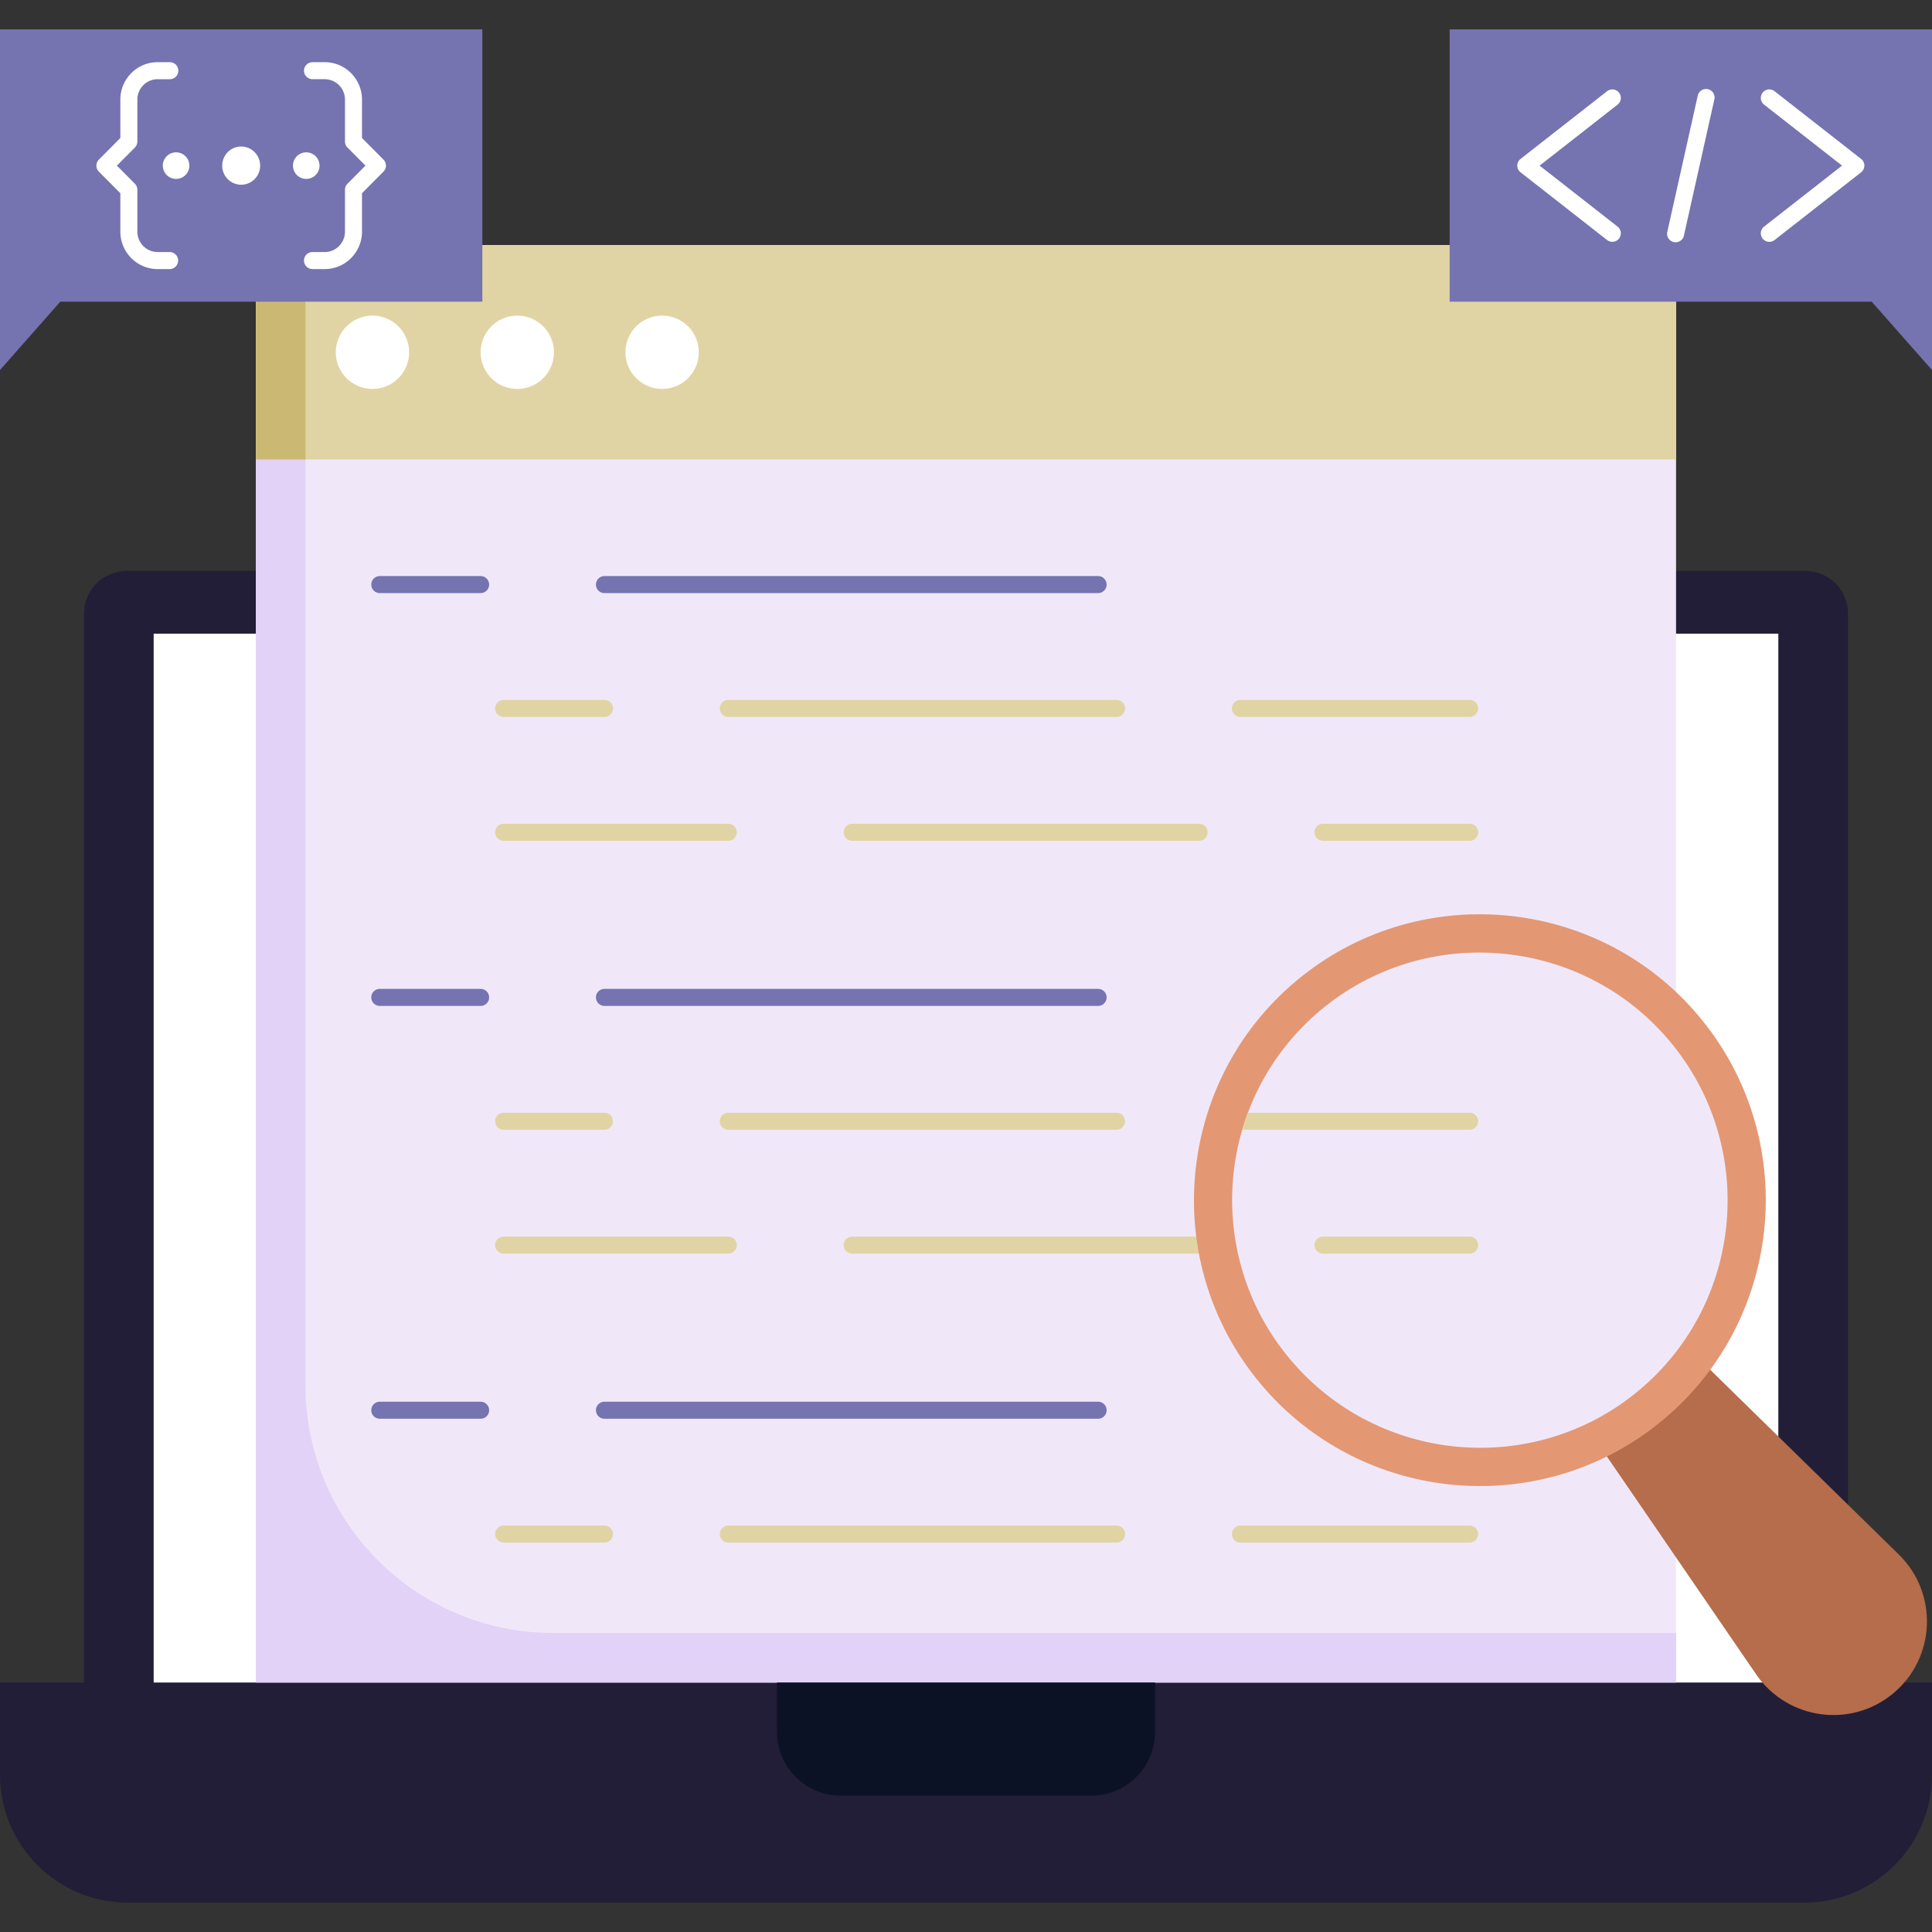 <?xml version="1.0" encoding="UTF-8"?> <svg xmlns="http://www.w3.org/2000/svg" xmlns:xlink="http://www.w3.org/1999/xlink" version="1.1" width="512" height="512" x="0" y="0" viewBox="0 0 468 468" style="enable-background:new 0 0 512 512" xml:space="preserve" class=""><rect x="0" y="0" width="468" height="468" fill="#333333" stroke="none"/><g><clipPath id="a"><path d="M397.101 336.72c25.346-21.252 28.641-59.174 7.345-84.535s-59.242-28.703-84.588-7.451-28.641 59.174-7.345 84.535 59.242 28.703 84.588 7.451z" fill="#000000" opacity="1" data-original="#000000"></path></clipPath><path fill="#221e37" d="M447.651 407.566V148.61c0-5.696-4.617-10.313-10.313-10.313H30.663c-5.696 0-10.313 4.618-10.313 10.313v258.956H0v22.384c0 17.087 13.852 30.94 30.94 30.94h406.12c17.087 0 30.94-13.852 30.94-30.94v-22.384zM37.225 153.499h393.551v254.067H37.225z" opacity="1" data-original="#131c46" class=""></path><path fill="#ffffff" d="M37.225 153.499h393.551v254.067H37.225z" opacity="1" data-original="#ffffff" class=""></path><path fill="#f0e8f9" d="M62 59.372h344v348.194H62z" opacity="1" data-original="#f0e8f9" class=""></path><path fill="#e2d2f7" d="M74 59.372H62v348.194h344v-12H134c-33.137 0-60-26.863-60-60z" opacity="1" data-original="#e2d2f7" class=""></path><path fill="#e1d4a4" d="M406 111.292H62v-51.92h344z" opacity="1" data-original="#865acc" class=""></path><path fill="#cbb873" d="M62 59.372h12v51.92H62z" opacity="1" data-original="#6a42ba" class=""></path><circle cx="160.389" cy="85.332" r="8.882" fill="#ffffff" opacity="1" data-original="#ffffff" class=""></circle><circle cx="125.305" cy="85.332" r="8.882" fill="#ffffff" opacity="1" data-original="#ffffff" class=""></circle><circle cx="90.222" cy="85.332" r="8.882" fill="#ffffff" opacity="1" data-original="#ffffff" class=""></circle><path fill="#0b1226" d="M264.316 434.974h-60.633c-8.544 0-15.47-6.926-15.47-15.47v-11.938h91.572v11.938c.001 8.544-6.925 15.47-15.469 15.47z" opacity="1" data-original="#0b1226"></path><path fill="#e1d4a4" d="M356 173.67h-55.529a2.063 2.063 0 0 1 0-4.126H356a2.063 2.063 0 0 1 0 4.126zM270.471 173.67h-94.047a2.063 2.063 0 0 1 0-4.126h94.047a2.063 2.063 0 0 1 0 4.126zM146.424 173.67H122a2.063 2.063 0 0 1 0-4.126h24.423a2.063 2.063 0 0 1 .001 4.126zM356 203.67h-35.529a2.063 2.063 0 0 1 0-4.126H356a2.063 2.063 0 0 1 0 4.126zM290.471 203.67h-84.047a2.063 2.063 0 0 1 0-4.126h84.047a2.063 2.063 0 0 1 0 4.126zM176.423 203.67H122a2.063 2.063 0 0 1 0-4.126h54.423a2.063 2.063 0 0 1 0 4.126z" opacity="1" data-original="#865acc" class=""></path><path fill="#7573b0" d="M266 143.67H146.424a2.063 2.063 0 0 1 0-4.126H266a2.063 2.063 0 0 1 0 4.126zM116.424 143.67H92.001a2.063 2.063 0 0 1 0-4.126h24.423a2.063 2.063 0 0 1 0 4.126z" opacity="1" data-original="#f955af" class=""></path><path fill="#e1d4a4" d="M270.471 273.67h-94.047a2.063 2.063 0 0 1 0-4.126h94.047a2.063 2.063 0 0 1 0 4.126zM146.424 273.67H122a2.063 2.063 0 0 1 0-4.126h24.423a2.063 2.063 0 0 1 .001 4.126zM290.471 303.67h-84.047a2.063 2.063 0 0 1 0-4.126h84.047a2.063 2.063 0 0 1 0 4.126zM176.423 303.67H122a2.063 2.063 0 0 1 0-4.126h54.423a2.063 2.063 0 0 1 0 4.126z" opacity="1" data-original="#865acc" class=""></path><path fill="#7573b0" d="M266 243.67H146.424a2.063 2.063 0 0 1 0-4.126H266a2.063 2.063 0 0 1 0 4.126zM116.424 243.67H92.001a2.063 2.063 0 0 1 0-4.126h24.423a2.063 2.063 0 0 1 0 4.126z" opacity="1" data-original="#f955af" class=""></path><path fill="#e1d4a4" d="M356 373.67h-55.529a2.063 2.063 0 0 1 0-4.126H356a2.063 2.063 0 0 1 0 4.126zM270.471 373.67h-94.047a2.063 2.063 0 0 1 0-4.126h94.047a2.063 2.063 0 0 1 0 4.126zM146.424 373.67H122a2.063 2.063 0 0 1 0-4.126h24.423a2.063 2.063 0 0 1 .001 4.126z" opacity="1" data-original="#865acc" class=""></path><path fill="#7573b0" d="M266 343.67H146.424a2.063 2.063 0 0 1 0-4.126H266a2.063 2.063 0 0 1 0 4.126zM116.424 343.67H92.001a2.063 2.063 0 0 1 0-4.126h24.423a2.063 2.063 0 0 1 0 4.126z" opacity="1" data-original="#f955af" class=""></path><path fill="#b56d4b" d="M458.678 410.139c10.261-8.61 10.861-24.191 1.294-33.565l-55.522-54.397-22.981 19.284 43.929 64.124c7.57 11.05 23.019 13.165 33.28 4.554z" opacity="1" data-original="#ff740d" class=""></path><path fill="#e49773" d="M347.354 359.084c19.211 3.113 39.618-1.818 55.661-15.28 29.267-24.558 33.098-68.348 8.54-97.615s-68.347-33.098-97.613-8.54-33.098 68.348-8.54 97.615c11.096 13.224 26.118 21.254 41.952 23.82" opacity="1" data-original="#ffaa00" class=""></path><path fill="#f0e8f9" d="M397.101 336.72c25.346-21.252 28.641-59.174 7.345-84.535s-59.242-28.703-84.588-7.451-28.641 59.174-7.345 84.535 59.242 28.703 84.588 7.451z" opacity="1" data-original="#f0e8f9" class=""></path><g clip-path="url(#a)"><path fill="#e1d4a4" d="M356 273.67h-54.529a2.063 2.063 0 0 1 0-4.126H356a2.063 2.063 0 0 1 0 4.126z" opacity="1" data-original="#865acc" class=""></path></g><g clip-path="url(#a)"><path fill="#e1d4a4" d="M356 303.67h-35.529a2.063 2.063 0 0 1 0-4.126H356a2.063 2.063 0 0 1 0 4.126z" opacity="1" data-original="#865acc" class=""></path></g><path fill="#7573b0" d="m468 89.634-14.603-16.552H351.16V7.11H468z" opacity="1" data-original="#f955af" class=""></path><path fill="#ffffff" d="M390.562 58.58c-.445 0-.892-.143-1.27-.438l-20.958-16.398a2.062 2.062 0 0 1 0-3.25l20.958-16.398a2.063 2.063 0 1 1 2.542 3.25L372.952 40.12l18.882 14.773a2.063 2.063 0 0 1-1.272 3.687zM428.598 58.58a2.063 2.063 0 0 1-1.273-3.688l18.882-14.773-18.882-14.773a2.063 2.063 0 0 1 2.543-3.25l20.958 16.398a2.062 2.062 0 0 1 0 3.25l-20.958 16.398a2.056 2.056 0 0 1-1.27.438zM405.894 58.688a2.066 2.066 0 0 1-2.015-2.512l7.377-33.01a2.062 2.062 0 1 1 4.026.899l-7.377 33.01a2.064 2.064 0 0 1-2.011 1.613z" opacity="1" data-original="#ffffff" class=""></path><path fill="#7573b0" d="m0 89.634 14.603-16.552H116.84V7.11H0z" opacity="1" data-original="#f955af" class=""></path><path fill="#ffffff" d="M78.666 65.179h-2.963a2.063 2.063 0 0 1 0-4.126h2.963c2.701 0 4.899-2.22 4.899-4.948V45.962c0-.544.216-1.067.599-1.453l4.359-4.389-4.359-4.389a2.06 2.06 0 0 1-.599-1.453V24.134c0-2.728-2.198-4.948-4.899-4.948h-2.963a2.063 2.063 0 0 1 0-4.126h2.963c4.976 0 9.024 4.07 9.024 9.073v9.293l5.203 5.239a2.062 2.062 0 0 1 0 2.907l-5.203 5.239v9.293c0 5.004-4.048 9.075-9.024 9.075zM41.137 65.179h-2.962c-4.976 0-9.025-4.07-9.025-9.073v-9.293l-5.203-5.239a2.062 2.062 0 0 1 0-2.907l5.203-5.239v-9.293c0-5.003 4.049-9.073 9.025-9.073h2.962a2.063 2.063 0 0 1 0 4.126h-2.962c-2.702 0-4.9 2.22-4.9 4.948v10.143c0 .544-.216 1.067-.599 1.453l-4.359 4.389 4.359 4.389c.384.386.599.909.599 1.453v10.143c0 2.728 2.198 4.948 4.9 4.948h2.962a2.063 2.063 0 0 1 0 4.125z" opacity="1" data-original="#ffffff" class=""></path><ellipse cx="58.42" cy="40.12" fill="#ffffff" rx="4.599" ry="4.631" opacity="1" data-original="#ffffff" class=""></ellipse><circle cx="74.184" cy="40.12" r="3.219" fill="#ffffff" opacity="1" data-original="#ffffff" class=""></circle><circle cx="42.656" cy="40.12" r="3.219" fill="#ffffff" opacity="1" data-original="#ffffff" class=""></circle></g></svg> 